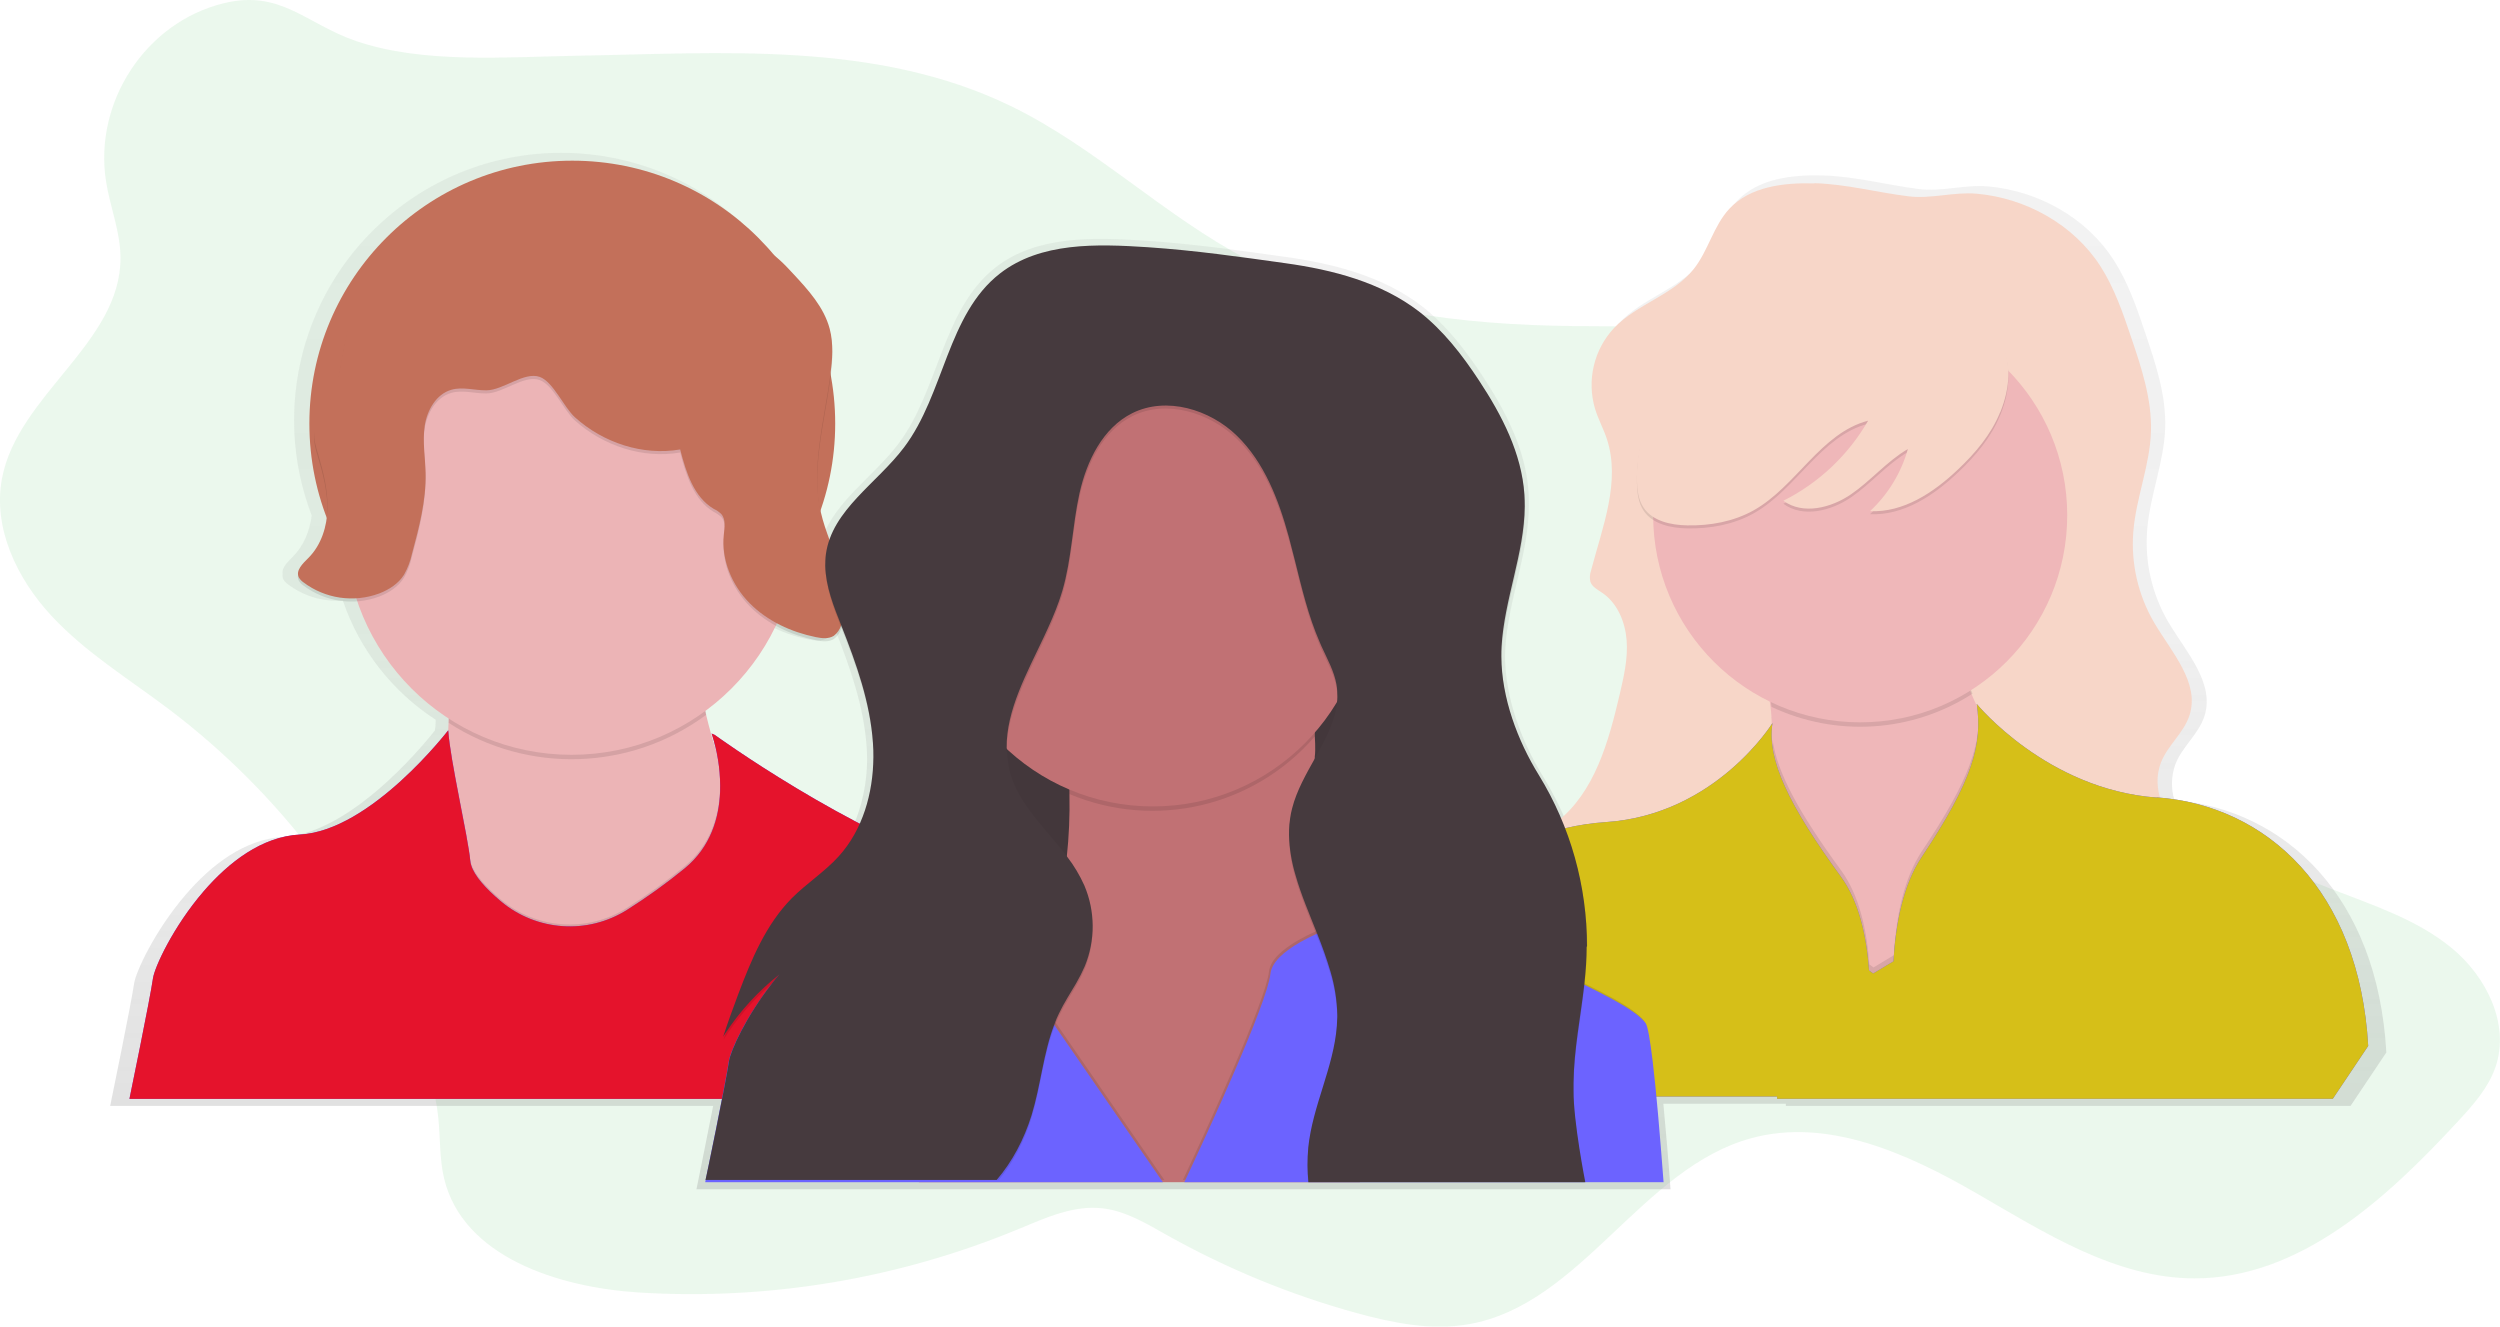 <?xml version="1.0" encoding="UTF-8"?> <svg xmlns="http://www.w3.org/2000/svg" xmlns:xlink="http://www.w3.org/1999/xlink" id="Layer_2" viewBox="0 0 223.27 118.47"><defs><linearGradient id="linear-gradient" x1="-131.02" y1="1281.34" x2="-131.02" y2="1373.9" gradientTransform="translate(242.51 1387.52) scale(1 -1)" gradientUnits="userSpaceOnUse"><stop offset="0" stop-color="gray" stop-opacity=".25"></stop><stop offset=".54" stop-color="gray" stop-opacity=".12"></stop><stop offset="1" stop-color="gray" stop-opacity=".1"></stop></linearGradient></defs><g id="Layer_1-2"><g><path d="M9.47,16.2c.36,2.29,1.29,4.51,1.29,6.83,.03,7.58-9.17,12.24-10.58,19.69-.84,4.42,1.33,8.94,4.38,12.24,3.05,3.3,6.95,5.68,10.54,8.39,9.93,7.52,17.58,17.64,22.1,29.24,.91,2.33,1.69,4.73,1.94,7.22,.19,1.81,.1,3.66,.52,5.43,1.68,7.01,10.19,9.73,17.38,10.19,11.59,.72,23.19-1.22,33.91-5.66,2.41-1,4.9-2.15,7.49-1.86,2.07,.23,3.92,1.35,5.73,2.37,5.35,3,11.04,5.35,16.96,6.98,3.28,.9,6.71,1.59,10.06,1,10.05-1.77,15.39-13.96,25.25-16.62,6.82-1.84,13.92,1.38,20.04,4.91s12.43,7.61,19.49,7.62c9.42,.01,17.17-7.12,23.56-14.04,1.34-1.45,2.7-2.97,3.34-4.84,1.3-3.8-.8-8.06-3.91-10.62s-7.02-3.82-10.76-5.28c-6.34-2.47-12.39-5.63-18.04-9.42-3.66-2.45-7.2-5.22-9.7-8.84-2.15-3.12-3.44-6.73-4.89-10.24-3.16-7.67-7.64-15.47-15.11-19.08-6.1-2.94-13.18-2.61-19.95-2.69-9.98-.11-20.2-1.31-29.05-5.92-7.47-3.9-13.61-10.05-21.19-13.73-12.06-5.85-25.84-4.71-38.83-4.49-6.24,.11-13.67,.73-19.66-1.32C27.35,2.14,25.07-.96,19.98,.29c-6.97,1.7-11.62,8.83-10.51,15.91Z" style="fill:#39b44a; isolation:isolate; opacity:.1;"></path><path d="M194.19,71.44c-.32-1.04-.28-2.16,.09-3.19,.6-1.56,2.07-2.68,2.59-4.28,.96-2.96-1.63-5.73-3.22-8.41-1.46-2.49-2.12-5.36-1.89-8.24,.25-3.09,1.51-6.04,1.61-9.13,.09-2.88-.85-5.69-1.77-8.42-.76-2.26-1.54-4.54-2.83-6.55-2.44-3.79-6.76-6.18-11.21-6.57-2.1-.19-4.15,.5-6.22,.23-2.87-.37-5.57-1.11-8.5-1.21-2.78-.08-5.84,.27-7.73,2.3-1.44,1.56-1.91,3.81-3.23,5.47-1.88,2.36-5.16,3.17-7.23,5.36-1.82,1.97-2.48,4.75-1.71,7.32,.29,.93,.76,1.8,1.06,2.73,1.28,3.87-.4,8.01-1.42,11.96-.11,.32-.14,.67-.06,1,.16,.48,.67,.74,1.09,1.02,1.37,.94,2.08,2.63,2.21,4.29s-.25,3.31-.63,4.93c-.96,4.12-2.17,8.53-5.34,11.27-.58-1.37-1.26-2.7-2.04-3.97-1.94-3.15-3.38-7.03-3.4-10.75,0-.01,0-.02,0-.03,0-.2,.01-.4,.02-.6,.25-4.39,2.15-8.62,2.11-12.99,0-.35-.01-.71-.03-1.06-.25-3.74-2.04-7.2-4.1-10.33-1.54-2.34-3.27-4.59-5.49-6.3-3.43-2.61-7.79-3.74-12.07-4.34s-8.18-1.16-12.5-1.45c-4.64-.31-9.75-.49-13.42,2.37-4.78,3.73-5.05,10.92-8.7,15.77-2.17,2.88-5.63,5.11-6.77,8.38-.31-.8-.57-1.63-.77-2.46-.01-.06-.02-.11-.04-.17,1.38-3.95,1.7-8.19,.93-12.3,.09-.67,.14-1.34,.14-2.01,.02-.73-.06-1.46-.24-2.17-.52-1.96-1.94-3.52-3.32-5.01-.5-.57-1.05-1.09-1.63-1.58-8.39-10.16-23.43-11.6-33.59-3.21-7.9,6.52-10.76,17.36-7.1,26.93-.18,1.37-.71,2.7-1.68,3.67-.44,.44-1.02,.99-.92,1.55-.03,.16,0,.33,.06,.47,.1,.18,.24,.33,.4,.44,1.41,1.07,3.16,1.6,4.92,1.47,1.49,4.38,4.41,8.12,8.29,10.64,0,.13,0,.26-.01,.39,0,.22-.08,.67-.08,.67,0,0,0-.07,0-.02v-.06s-7.01,9.14-13.49,9.48c-3.46,.18-6.48,2.51-8.76,5.18-2.75,3.2-4.44,6.88-4.59,7.9-.27,1.87-2.14,10.95-2.14,10.95H63.69c-.64,3.27-1.49,7.44-1.49,7.44h86.99c-.2-2.82-.43-5.43-.64-7.64h10.94v.2h50.43l3.2-4.78c-.79-13.99-9.05-21.68-18.92-22.53Zm-125.58-15.63c1.13,.61,2.35,1.05,3.62,1.3,.55,.11,1.16,.18,1.63-.12,.31-.23,.54-.56,.66-.93l.02,.06c1.36,3.42,2.61,6.94,2.86,10.61,.02,.35,.04,.69,.04,1.04,0,2.09-.43,4.16-1.27,6.08-4.54-2.39-8.93-5.07-13.12-8.04l-.28-.12s.1,.27,.22,.7c.03,.1,.06,.22,.09,.34-.29-.93-.55-1.88-.78-2.84l-.08-.34c2.74-2.01,4.93-4.66,6.4-7.72Z" style="fill:url(#linear-gradient);"></path><path d="M162.05,16.38c-2.73-.08-5.75,.27-7.61,2.27-1.42,1.53-1.88,3.75-3.18,5.38-1.85,2.33-5.08,3.12-7.12,5.27-1.8,1.94-2.44,4.67-1.69,7.21,.28,.92,.75,1.77,1.05,2.68,1.26,3.82-.39,7.88-1.41,11.77-.11,.32-.13,.66-.06,.99,.16,.47,.66,.72,1.07,1,1.35,.92,2.04,2.59,2.17,4.22s-.25,3.26-.62,4.85c-.99,4.22-2.23,8.76-5.66,11.42-1.45,1.14-3.38,2.06-3.76,3.86-.44,2.12,1.58,3.92,3.52,4.88,5.69,2.81,12.3,2.85,18.53,4.11,5.48,1.11,10.95,3.2,16.5,2.48,2.47-.32,4.84-1.19,7.18-2.05l14.58-5.37c.41-.13,.8-.32,1.15-.58,.88-.73,.91-2.12,.43-3.16s-1.35-1.83-2.11-2.69c-1.66-1.86-2.93-4.49-2.02-6.82,.6-1.54,2.04-2.64,2.55-4.22,.94-2.91-1.61-5.64-3.16-8.28-1.43-2.45-2.08-5.27-1.86-8.1,.24-3.04,1.49-5.94,1.58-8.99,.08-2.84-.83-5.6-1.74-8.29-.75-2.22-1.51-4.47-2.78-6.45-2.4-3.73-6.66-6.08-11.04-6.47-2.07-.18-4.09,.49-6.12,.23-2.82-.35-5.49-1.08-8.37-1.17Z" style="fill:#f7d6c8;"></path><path d="M166.03,96.12s-16.53-10.36-10.1-22.31c1.49-2.76,2.14-5.37,2.28-7.76,.04-.63,.04-1.26,0-1.89v-.09c-.02-.32-.05-.64-.09-.96-.77-6.31-4.82-10.42-4.82-10.42,0,0,27.41-8,22.82-.79-2.13,3.35-1.49,6.63-.07,10.03,.15,.36,.31,.72,.48,1.08,1.65,3.58,3.93,7.29,4.57,11.32,1.31,8.26-15.08,21.77-15.08,21.77Z" style="fill:#efb7b9;"></path><path d="M176.23,51.92c-2.13,3.35-1.49,6.63-.07,10.03-5.38,3.47-12.16,3.91-17.95,1.18-.76-6.31-4.81-10.42-4.81-10.42,0,0,27.42-8,22.82-.79Z" style="isolation:isolate; opacity:.1;"></path><circle cx="166.13" cy="46.02" r="18.49" style="fill:#efb7b9;"></circle><path d="M158.21,64.18v-.09l.02-.04s-.02,.09-.02,.13Z" style="isolation:isolate; opacity:.1;"></path><path d="M166.13,96.12s-16.53-10.36-10.1-22.31c1.49-2.76,2.14-5.37,2.28-7.76,.38,2.95,2.41,6.62,6.12,11.69,1.61,2.21,2.3,5.3,2.52,8.39l.37,.27,1.81-1.09c.2-3.42,.89-6.87,2.53-9.32,4.3-6.43,5.32-9.65,5-12.98,1.65,3.58,3.93,7.29,4.57,11.32,1.3,8.27-15.09,21.78-15.09,21.78Z" style="isolation:isolate; opacity:.1;"></path><path d="M192.62,71.23c-9.85-.72-16.08-8.36-16.08-8.36,.52,3.58-.33,6.79-4.92,13.67-1.63,2.44-2.32,5.89-2.52,9.31l-1.81,1.09-.37-.27c-.22-3.09-.91-6.18-2.52-8.39-4.59-6.3-6.63-10.43-6.1-13.71,0,0-5.05,8.2-14.89,8.85-9.84,.66-18.1,7.61-18.89,20.33l3.15,4.18h31.04v.2h49.63l3.16-4.72c-.79-13.89-9.04-21.48-18.89-22.2Z" style="fill:#6c63ff;"></path><path d="M192.62,71.23c-9.85-.72-16.08-8.36-16.08-8.36,.52,3.58-.33,6.79-4.92,13.67-1.63,2.44-2.32,5.89-2.52,9.31l-1.81,1.09-.37-.27c-.22-3.09-.91-6.18-2.52-8.39-4.59-6.3-6.63-10.43-6.1-13.71,0,0-5.05,8.2-14.89,8.85-9.84,.66-18.1,7.61-18.89,20.33l3.15,4.18h31.04v.2h49.63l3.16-4.72c-.79-13.89-9.04-21.48-18.89-22.2Z" style="fill:#d6bf18; isolation:isolate;"></path><path d="M178.63,37.08c-.8,1.99-2.23,3.67-3.79,5.14-2.15,2.04-4.86,3.84-7.83,3.7,1.61-1.5,2.78-3.42,3.38-5.55-1.87,1.09-3.28,2.81-5.07,4.04s-4.31,1.86-6.05,.58c3.17-1.59,5.8-4.08,7.57-7.15-4.24,1.1-6.41,5.87-10.23,8.01-1.79,1-3.88,1.38-5.93,1.34-1.46-.03-3.08-.37-3.89-1.58-.47-.7-.58-1.59-.6-2.44-.09-3.85,1.48-7.64,3.9-10.64s5.63-5.28,9.06-7.05c1.22-.63,2.5-1.21,3.86-1.41,1.69-.25,3.42,.11,5.08,.5,2.16,.49,4.33,1.04,6.32,2.01,4.24,2.1,6.1,5.91,4.23,10.5Z" style="isolation:isolate; opacity:.1;"></path><path d="M178.63,36.81c-.8,1.99-2.23,3.67-3.79,5.14-2.15,2.04-4.86,3.84-7.83,3.7,1.61-1.5,2.78-3.42,3.38-5.55-1.87,1.09-3.28,2.81-5.07,4.04s-4.31,1.86-6.05,.58c3.17-1.59,5.8-4.08,7.57-7.15-4.24,1.1-6.41,5.87-10.23,8.01-1.79,1-3.88,1.38-5.93,1.34-1.46-.03-3.08-.37-3.89-1.58-.47-.7-.58-1.59-.6-2.44-.09-3.85,1.48-7.64,3.9-10.64s5.63-5.28,9.06-7.05c1.22-.63,2.5-1.21,3.86-1.41,1.69-.25,3.42,.11,5.08,.5,2.16,.49,4.33,1.04,6.32,2.01,4.24,2.1,6.1,5.91,4.23,10.5Z" style="fill:#f7d6c8;"></path><circle cx="51.11" cy="37.83" r="23.48" style="fill:#c3705a;"></circle><path d="M72.16,83.02s-21.5,5.51-22.04,6.03-18.1,1.44-12.99-9.31c1.88-3.95,2.66-9.31,2.9-14.52,.01-.22,.02-.44,.03-.66,.32-8.73-.83-16.83-.83-16.83,0,0,24.92-9.85,23.08,5.12-.46,3.72-.08,7.46,.75,10.98,.28,1.17,.6,2.32,.96,3.43,2.91,8.97,8.12,15.76,8.12,15.76Z" style="fill:#ecb4b6;"></path><path d="M63.08,63.83c-6.77,5.02-15.94,5.31-23.01,.73,.32-8.73-.83-16.83-.83-16.83,0,0,24.92-9.85,23.08,5.12-.46,3.72-.08,7.46,.75,10.98Z" style="isolation:isolate; opacity:.1;"></path><circle cx="51.04" cy="47.21" r="20.2" style="fill:#ecb4b6;"></circle><path d="M72.16,83.02s-21.5,5.51-22.04,6.03-18.1,1.44-12.99-9.31c1.88-3.95,2.66-9.31,2.9-14.52,.2,2.72,1.76,9.31,1.96,11.5,.01,.13,.04,.25,.08,.38,.29,.97,1.33,2.1,2.58,3.16l.07,.06c3.2,2.68,7.76,2.99,11.28,.75,1.79-1.13,3.5-2.36,5.14-3.7,2.34-1.93,3.07-4.53,3.16-6.83,.04-1.1-.05-2.21-.26-3.29,2.91,8.98,8.12,15.77,8.12,15.77Z" style="isolation:isolate; opacity:.1;"></path><path d="M99.31,98.14H11.56s1.84-8.92,2.1-10.76c.14-1,1.81-4.62,4.51-7.76,2.25-2.61,5.21-4.91,8.61-5.09,6.36-.33,13.25-9.31,13.25-9.31h0c.15,2.61,1.76,9.44,1.97,11.67,.01,.13,.04,.25,.08,.38,.29,.97,1.33,2.1,2.58,3.16l.07,.06c3.19,2.68,7.76,2.99,11.28,.76,1.79-1.13,3.5-2.36,5.14-3.7,2.34-1.93,3.07-4.53,3.16-6.83,.05-1.53-.14-3.05-.55-4.52-.11-.42-.2-.66-.21-.69l.28,.12s11.88,8.64,22.77,12.17c1.28,.42,2.48,1.03,3.57,1.81,.88,.64,1.69,1.37,2.42,2.18,1.47,1.67,2.69,3.54,3.62,5.56,2.52,5.35,3.12,10.79,3.12,10.79Z" style="fill:#6c63ff;"></path><path d="M99.31,98.14H11.56s1.84-8.92,2.1-10.76c.14-1,1.81-4.62,4.51-7.76,2.25-2.61,5.21-4.91,8.61-5.09,6.36-.33,13.25-9.31,13.25-9.31h0c.15,2.61,1.76,9.44,1.97,11.67,.01,.13,.04,.25,.08,.38,.29,.97,1.33,2.1,2.58,3.16l.07,.06c3.19,2.68,7.76,2.99,11.28,.76,1.79-1.13,3.5-2.36,5.14-3.7,2.34-1.93,3.07-4.53,3.16-6.83,.05-1.53-.14-3.05-.55-4.52-.11-.42-.2-.66-.21-.69l.28,.12s11.88,8.64,22.77,12.17c1.28,.42,2.48,1.03,3.57,1.81,.88,.64,1.69,1.37,2.42,2.18,1.47,1.67,2.69,3.54,3.62,5.56,2.52,5.35,3.12,10.79,3.12,10.79Z" style="fill:#e5132c; isolation:isolate;"></path><path d="M60.75,40.43c.52,2.01,1.21,4.24,3,5.29,.24,.12,.46,.27,.66,.45,.44,.48,.31,1.23,.24,1.88-.23,2.23,.73,4.5,2.31,6.1s3.71,2.58,5.91,3.03c.54,.11,1.14,.18,1.61-.12,.31-.24,.54-.57,.66-.95,.61-1.63,.35-3.46-.16-5.12s-1.27-3.25-1.66-4.95c-.92-4.03,.3-8.19,.85-12.29,.18-1.36,.29-2.77-.06-4.1-.51-1.93-1.91-3.47-3.27-4.93-.73-.79-1.48-1.59-2.41-2.1-2.76-1.51-6.32-.17-9.26-1.27-1.18-.44-2.18-1.24-3.31-1.81-2.39-1.21-5.21-1.27-7.83-.72s-5.06,1.68-7.49,2.79l-1.85,.84c-2.61,1.21-5.41,2.57-6.82,5.09-1.5,2.68-1.08,6.12-2.58,8.81-.45,.8-1.09,1.58-1.21,2.5-.08,.67,.12,1.33,.32,1.98,.47,1.57,.87,3.18,.84,4.82s-.56,3.32-1.72,4.47c-.49,.49-1.15,1.11-.84,1.73,.1,.17,.24,.32,.4,.43,1.94,1.47,4.5,1.85,6.78,1,.88-.34,1.71-.87,2.21-1.67,.33-.58,.57-1.21,.71-1.86,.64-2.37,1.27-4.77,1.22-7.22-.03-1.41-.29-2.83-.08-4.22s1.02-2.83,2.38-3.22c1-.29,2.08,.06,3.13,.05,1.51-.01,3.36-1.69,4.76-1.2,1.21,.43,2.16,2.73,3.16,3.62,2.53,2.26,6.06,3.44,9.41,2.85Z" style="isolation:isolate; opacity:.1;"></path><path d="M60.75,40.16c.52,2.01,1.21,4.24,3,5.29,.24,.11,.46,.26,.65,.44,.44,.48,.31,1.23,.24,1.88-.23,2.23,.73,4.5,2.31,6.1s3.71,2.58,5.91,3.03c.54,.11,1.14,.18,1.61-.12,.31-.24,.54-.57,.66-.95,.61-1.63,.35-3.46-.16-5.12s-1.27-3.25-1.66-4.95c-.92-4.03,.3-8.19,.85-12.29,.18-1.36,.29-2.77-.06-4.1-.51-1.93-1.91-3.47-3.27-4.93-.73-.79-1.48-1.59-2.41-2.1-2.76-1.51-6.32-.17-9.26-1.27-1.18-.44-2.18-1.24-3.31-1.81-2.39-1.21-5.21-1.27-7.83-.72s-5.06,1.68-7.49,2.79l-1.83,.84c-2.61,1.21-5.41,2.57-6.82,5.09-1.5,2.68-1.08,6.12-2.58,8.81-.45,.8-1.09,1.58-1.21,2.5-.08,.67,.12,1.33,.32,1.98,.47,1.57,.87,3.18,.84,4.82s-.56,3.32-1.72,4.47c-.49,.49-1.15,1.11-.84,1.73,.1,.17,.24,.32,.4,.43,1.94,1.47,4.5,1.85,6.78,1,.88-.34,1.71-.87,2.21-1.67,.33-.58,.57-1.21,.71-1.86,.64-2.37,1.27-4.77,1.22-7.22-.03-1.41-.29-2.83-.08-4.22s1.02-2.83,2.38-3.22c1-.29,2.08,.06,3.13,.05,1.51-.01,3.36-1.69,4.76-1.2,1.21,.43,2.16,2.73,3.16,3.62,2.51,2.26,6.04,3.44,9.39,2.86Z" style="fill:#c3705a;"></path><rect x="82.05" y="48.71" width="46.02" height="39.39" style="fill:#463a3e;"></rect><rect x="82.05" y="48.71" width="46.02" height="39.39" style="isolation:isolate; opacity:.05;"></rect><path d="M121.44,105.58h-39.38c.51-2.87,1.99-6.01,4.88-9.4,2.28-2.66,4.15-5.66,5.54-8.88,.37-.86,.71-1.72,1-2.59,.87-2.57,1.46-5.23,1.76-7.92,0-.08,.02-.15,.03-.23,.2-1.86,.28-3.74,.24-5.61v-.4c-.14-4.6-.9-9.15-2.26-13.55l-.05-.16c-.43-1.35-.74-2.11-.74-2.11,0,0,.78-.42,2.07-1.05l.11-.05c4.73-2.28,15.94-7.03,20.88-3.65l.08,.05c1.73,1.23,2.66,3.5,2.22,7.27,0,.01,0-.05,0-.04,0,.07-.02,.14-.02,.2-.27,2.63-.39,5.26-.38,7.9v.36s.09,1.23,0,1.86v.25c.15,2.03,.24,4.13,.36,6.25,.17,2.95,.42,5.95,.71,8.9,.12,1.26,.26,2.51,.4,3.74,.02,.14,.03,.29,.05,.44,.17,1.5,.34,2.97,.52,4.4v.09c.7,5.67,1.98,13.9,1.98,13.9Z" style="fill:#c17174;"></path><path d="M117.82,57.28v.04c-.28,2.67-.42,5.35-.4,8.04v.41c-5.41,6.28-14.26,8.36-21.9,5.15v-.43c-.14-4.64-.92-9.24-2.31-13.67-.43-1.35-.74-2.1-.74-2.1,0,0,.78-.42,2.07-1.05,4.69-2.27,16.13-7.16,21.06-3.65,1.73,1.23,2.66,3.49,2.22,7.25Z" style="isolation:isolate; opacity:.1;"></path><circle cx="102.96" cy="52.86" r="19.16" style="fill:#c17174;"></circle><path d="M103.98,105.38H63.11s1.84-8.92,2.1-10.76c.14-1,1.81-4.62,4.51-7.76,3.47-2.77,7.76-4.29,12.19-4.33,7.82-.12,10.09,2.57,10.71,4.56,.22,.67,.27,1.38,.16,2.07l1.48,2.14,9.72,14.07Z" style="isolation:isolate; opacity:.1;"></path><path d="M103.85,105.58H62.98s1.84-8.92,2.1-10.76c.14-1,1.81-4.62,4.51-7.76,3.47-2.77,7.76-4.29,12.19-4.33,7.82-.12,10.09,2.57,10.71,4.56,.22,.67,.27,1.38,.16,2.07l1.48,2.14,9.72,14.07Z" style="fill:#6c63ff;"></path><path d="M148.46,105.38h-42.82c2.04-4.34,7.39-15.93,7.69-18.61,.11-1.04,1.22-2.01,2.68-2.84,.46-.26,.94-.5,1.42-.72l.09-.04c.27-.12,.54-.23,.81-.33,3.7-1.36,7.77-1.32,11.45,.09,3.51,1.34,8.04,3.14,11.56,4.82h.03c.9,.45,1.75,.87,2.49,1.28,1.48,.81,2.57,1.56,2.98,2.15,.19,.27,.4,1.51,.63,3.42,.31,2.58,.64,6.42,.97,10.77Z" style="isolation:isolate; opacity:.1;"></path><path d="M148.59,105.58h-42.82c2.04-4.34,7.39-15.93,7.69-18.61,.11-1.04,1.22-2.01,2.68-2.84,.46-.26,.94-.5,1.42-.72l.09-.04c.27-.12,.54-.23,.81-.33,3.7-1.36,7.77-1.32,11.45,.09,3.51,1.34,8.04,3.14,11.56,4.82h.03c.9,.45,1.75,.87,2.49,1.28,1.48,.81,2.57,1.56,2.98,2.15,.19,.27,.4,1.51,.63,3.42,.31,2.58,.64,6.42,.97,10.77Z" style="fill:#6c63ff;"></path><path d="M141.7,84.53c0,.62-.02,1.24-.05,1.85-.02,.3-.04,.6-.07,.9-.02,.22-.04,.43-.06,.65l-.03,.25c-.33,2.92-.93,5.83-.96,8.76v.42c-.06,2.76,.99,8.22,.99,8.22h-24.7c-.04-.5-.06-1-.05-1.5,0-.45,.03-.9,.07-1.35,.38-3.7,2.26-7.16,2.55-10.84v-.17c.03-.22,.04-.45,.04-.67v-.23c-.03-1.22-.22-2.42-.55-3.59l-.05-.17c-.34-1.16-.74-2.3-1.2-3.42l-.09-.22c-.67-1.67-1.37-3.33-1.84-4.99-.38-1.24-.57-2.52-.58-3.82,0-.23,.01-.46,.03-.69,.02-.19,.04-.38,.07-.57,.04-.3,.1-.59,.18-.89,.4-1.58,1.26-3.07,2.08-4.54h0c.91-1.64,1.78-3.26,1.94-4.98,.02-.22,.03-.44,.02-.66h0c0-.28-.03-.56-.08-.84-.21-1.22-.84-2.32-1.35-3.45-.05-.11-.1-.23-.15-.35,0-.02-.02-.04-.02-.05-1-2.32-1.58-4.8-2.19-7.26-.03-.11-.05-.21-.08-.32-.15-.6-.3-1.21-.47-1.81-.9-3.29-2.18-6.61-4.61-8.98s-6.31-3.58-9.36-2.06c-2.63,1.32-4.06,4.26-4.7,7.14s-.7,5.88-1.53,8.71c-.06,.21-.13,.41-.2,.62-.04,.1-.07,.2-.11,.32-.36,1.02-.8,2.04-1.28,3.05l-.05,.11c-1.52,3.25-3.29,6.44-3.35,9.71h0v.26c-.03,.78,.09,1.55,.31,2.29,.4,1.34,1.13,2.51,1.98,3.62,.17,.22,.34,.43,.51,.65,.84,1.04,1.76,2.04,2.56,3.11l.03,.03c.61,.79,1.12,1.65,1.53,2.56,.98,2.3,.99,4.9,.04,7.21-.23,.53-.49,1.04-.78,1.54-.52,.89-1.09,1.76-1.53,2.69-.15,.31-.29,.63-.4,.95-1,2.59-1.22,5.45-2.04,8.12-.64,2.05-1.62,3.97-2.92,5.53h-26.12c.3-1.33,1.81-8.69,2.05-10.34,.14-1,1.81-4.62,4.51-7.76-.23,.18-.45,.36-.66,.54-1.7,1.45-3.18,3.15-4.37,5.04,.06-.18,.12-.36,.18-.54,.37-1.1,.77-2.18,1.17-3.26,1.17-3.09,2.47-6.24,4.8-8.59,1.32-1.32,2.92-2.34,4.17-3.72,2.21-2.43,3.12-5.8,3.1-9.1,0-.34-.01-.68-.04-1.02-.24-3.62-1.48-7.08-2.81-10.45-.72-1.81-1.48-3.71-1.45-5.63,0-.27,.02-.54,.06-.8,.55-3.97,4.57-6.35,6.99-9.56,3.59-4.77,3.85-11.86,8.56-15.52,3.62-2.81,8.64-2.64,13.21-2.34,4.25,.29,8.08,.84,12.3,1.43s8.49,1.7,11.88,4.3c2.18,1.68,3.89,3.9,5.4,6.2,2.03,3.08,3.8,6.49,4.04,10.17,.02,.26,.03,.52,.03,.78,.04,4.3-1.82,8.47-2.07,12.79-.01,.2-.02,.4-.02,.6,0,.01,0,.02,0,.03-.04,3.74,1.39,7.67,3.35,10.85,2.78,4.53,4.26,9.73,4.3,15.04Z" style="isolation:isolate; opacity:.1;"></path><path d="M141.7,84.53c0,.53-.02,1.06-.05,1.59-.02,.3-.04,.6-.07,.9s-.06,.6-.09,.9c-.33,2.92-.93,5.83-.96,8.76v.68c-.03,2.76,1.05,8.22,1.05,8.22h-24.73c-.05-.5-.07-1-.08-1.5,0-.54,.02-1.07,.07-1.61,.38-3.7,2.27-7.16,2.55-10.84,.02-.27,.03-.54,.04-.8v-.19c-.03-1.3-.23-2.59-.6-3.84-.34-1.16-.75-2.3-1.2-3.42-.69-1.75-1.44-3.48-1.93-5.22-.35-1.16-.55-2.35-.58-3.56,0-.32,0-.64,.03-.96,.02-.19,.04-.38,.07-.57,.04-.3,.1-.59,.18-.89,.4-1.58,1.26-3.07,2.08-4.54,.91-1.64,1.79-3.26,1.94-4.99,.01-.13,.02-.26,.02-.4h0c0-.37-.02-.74-.08-1.1-.21-1.22-.84-2.32-1.35-3.45-.05-.11-.1-.23-.15-.35-1.02-2.34-1.6-4.82-2.22-7.31-.18-.71-.36-1.42-.55-2.13-.9-3.29-2.18-6.61-4.61-8.98s-6.31-3.55-9.36-2.03c-2.64,1.32-4.06,4.26-4.71,7.14-.64,2.88-.7,5.88-1.53,8.71-.09,.31-.2,.62-.3,.93-.37,1.06-.84,2.11-1.33,3.16-1.57,3.33-3.39,6.61-3.35,9.97h0s.11,1.55,.33,2.29c.4,1.34,1.13,2.51,1.98,3.62,.17,.22,.34,.43,.51,.65,.85,1.05,1.78,2.06,2.59,3.15,.61,.79,1.12,1.65,1.53,2.56,.98,2.3,.99,4.9,.04,7.21-.23,.53-.49,1.04-.78,1.54-.52,.89-1.09,1.76-1.53,2.69-.15,.31-.29,.63-.4,.95-1,2.59-1.22,5.45-2.04,8.12-.67,2.16-1.73,4.17-3.12,5.79h-26.01c0,.16,1.84-8.76,2.1-10.6,.13-.92,1.54-4.02,3.85-6.96,.2-.27,.43-.54,.66-.8-1.89,1.49-3.53,3.28-4.85,5.29l-.18,.28c.42-1.28,.88-2.55,1.35-3.8,1.17-3.09,2.47-6.24,4.8-8.59,1.32-1.32,2.92-2.34,4.17-3.72,2.15-2.37,3.07-5.63,3.1-8.84,0-.43,0-.86-.04-1.28-.24-3.62-1.48-7.08-2.81-10.45-.69-1.73-1.41-3.54-1.45-5.37,0-.35,.01-.71,.06-1.06,.55-3.95,4.57-6.32,6.99-9.54,3.59-4.77,3.85-11.86,8.56-15.52,3.62-2.81,8.64-2.64,13.21-2.34,4.25,.29,8.08,.84,12.3,1.43s8.5,1.7,11.88,4.29c2.18,1.69,3.89,3.9,5.4,6.2,2.03,3.08,3.8,6.49,4.04,10.17,.02,.35,.03,.7,.03,1.05-.03,4.21-1.83,8.29-2.07,12.53-.02,.29-.02,.57-.02,.86,0,.01,0,.02,0,.03,.02,3.67,1.44,7.49,3.35,10.58,2.83,4.61,4.31,9.91,4.3,15.32Z" style="fill:#463a3e;"></path></g></g></svg> 
